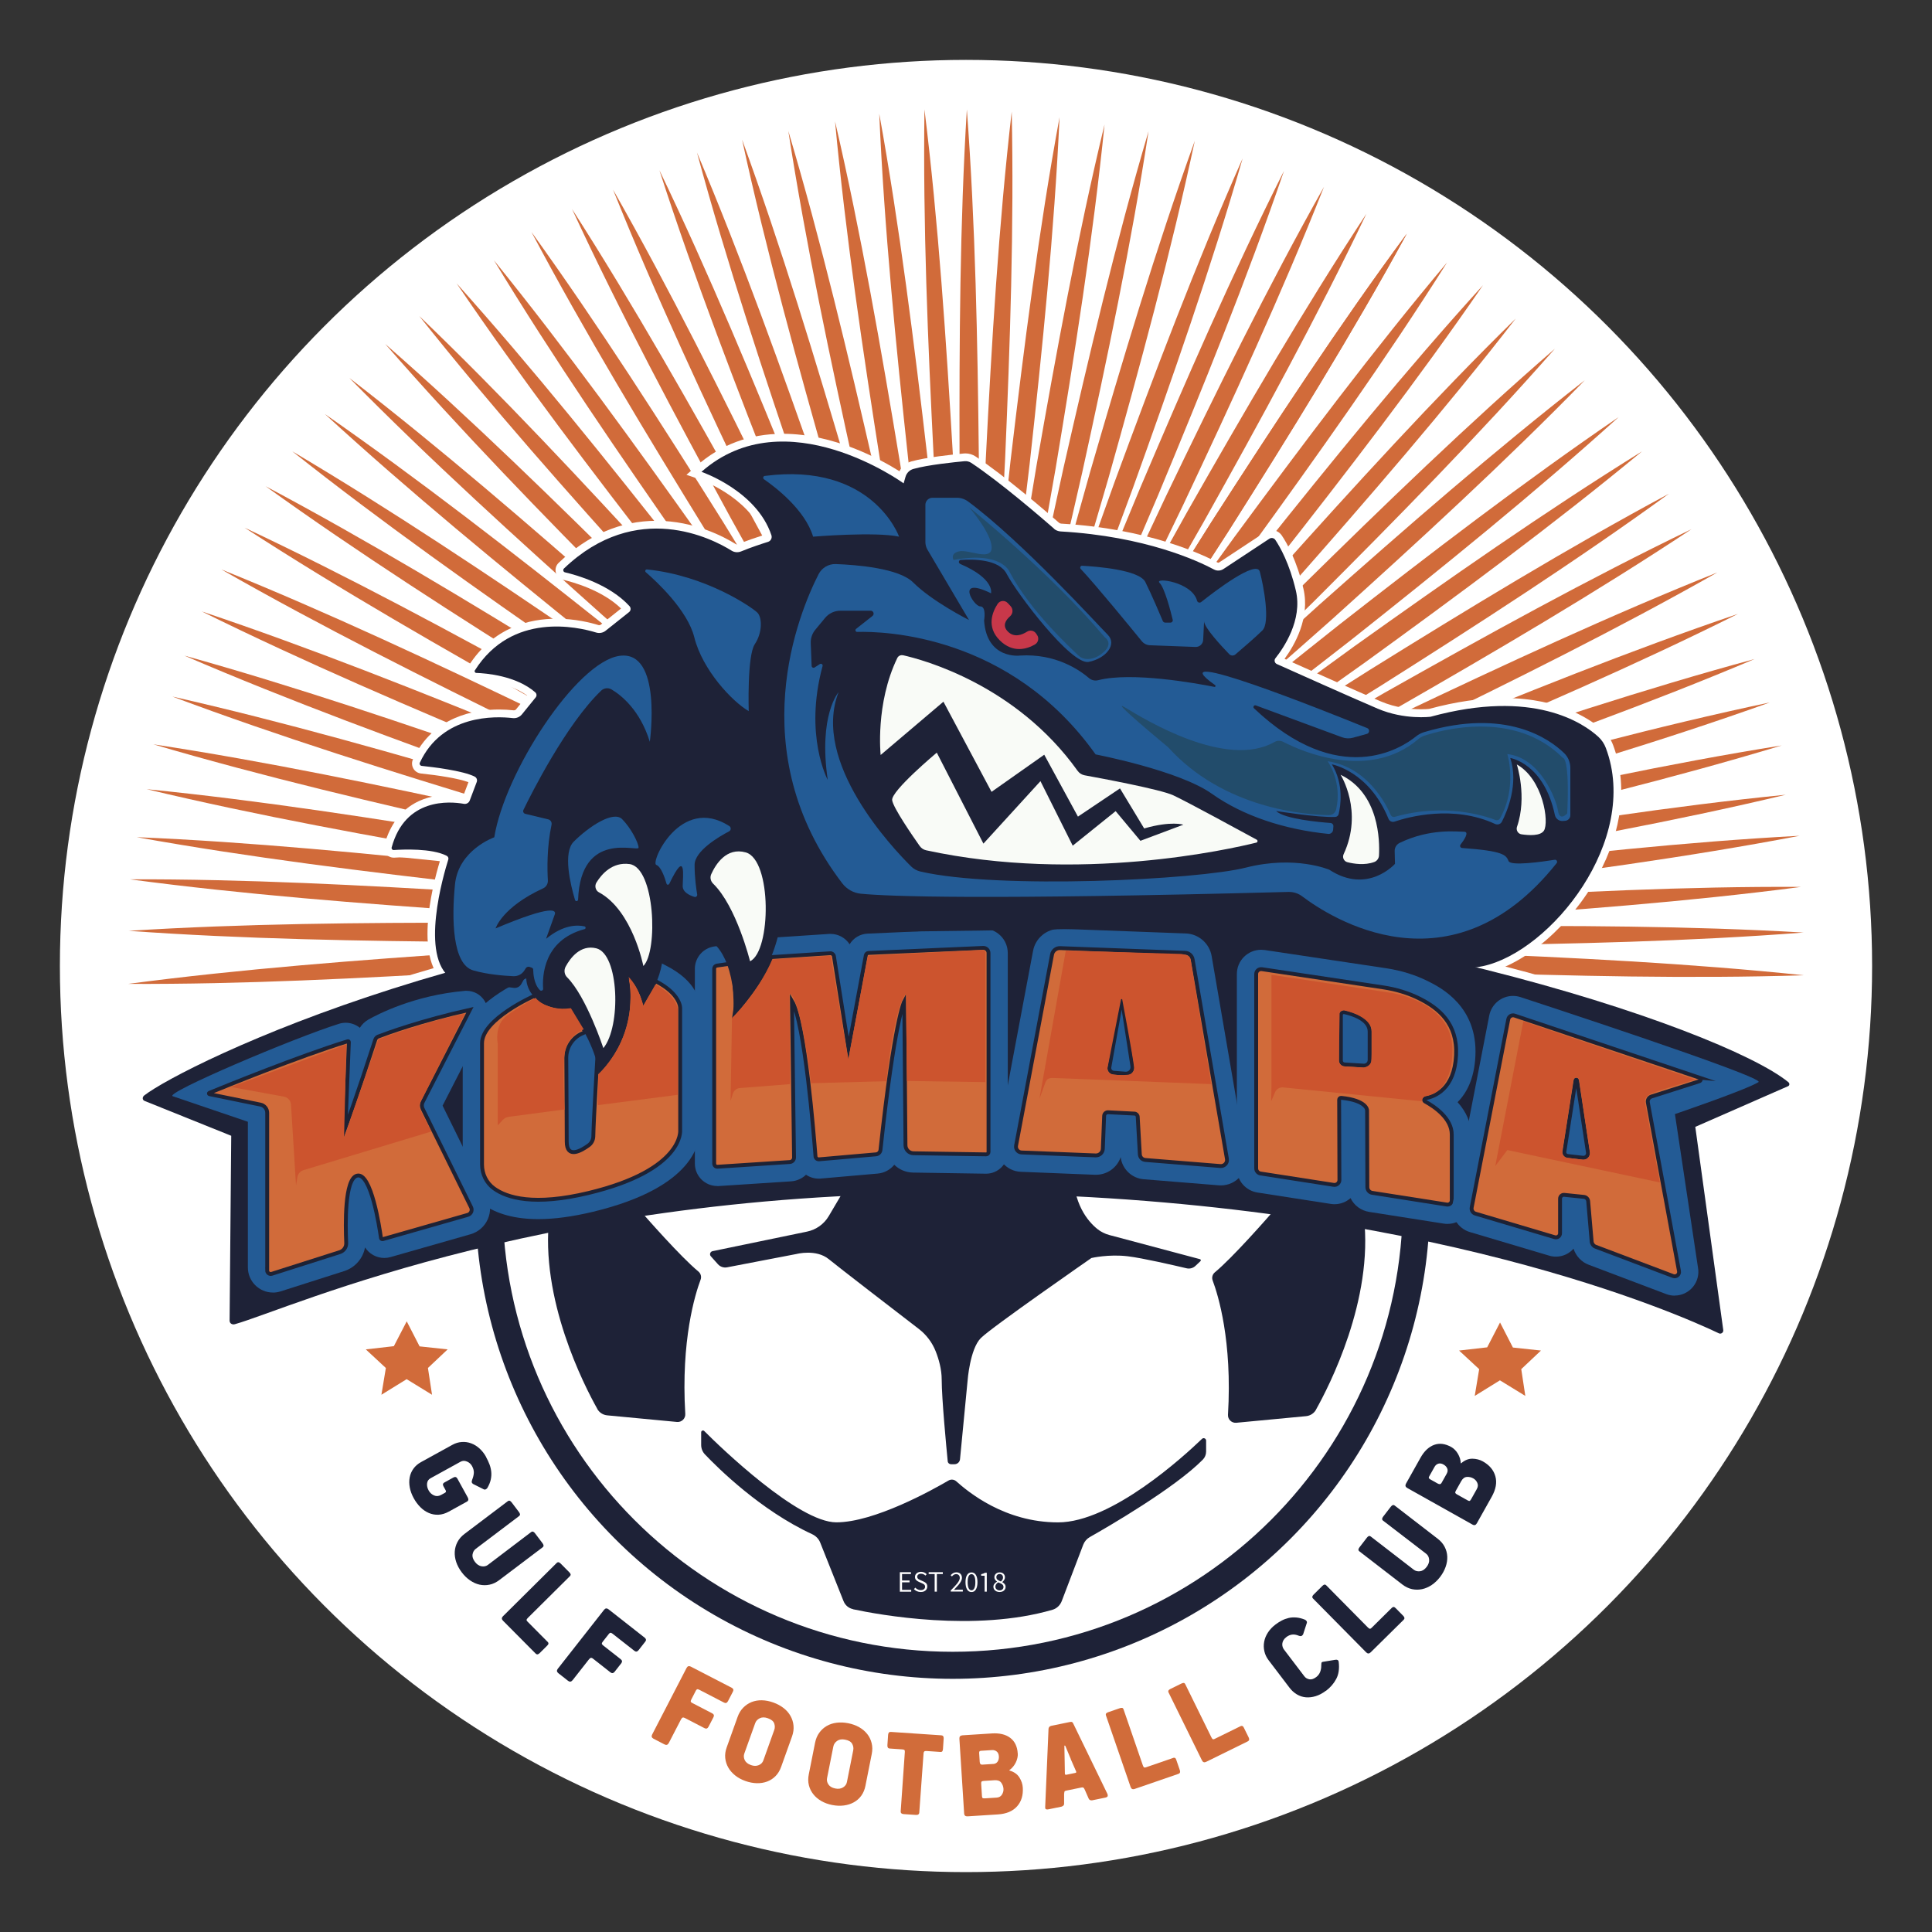 <svg viewBox="0 0 500 500" xmlns="http://www.w3.org/2000/svg">
  <rect x="0" y="0" width="500" height="500" fill="#333333" stroke="none"/>
  <defs>
    <style>
      .cls-1 {
        fill: #224c6b;
      }

      .cls-2 {
        fill: #c8384a;
      }

      .cls-3 {
        fill: #fff;
      }

      .cls-4 {
        fill: #f9fbf7;
      }

      .cls-5, .cls-6 {
        fill: #d16b3a;
      }

      .cls-7 {
        fill: #cc542e;
      }

      .cls-8 {
        fill: #d16c3a;
      }

      .cls-6 {
        stroke: #1d2235;
        stroke-miterlimit: 10;
      }

      .cls-9 {
        fill: #235b95;
      }

      .cls-10 {
        fill: #1e2237;
      }
    </style>
  </defs>
  <g id="BG">
    <circle r="234.5" cy="250" cx="250" class="cls-3"></circle>
    <g>
      <path d="M251.43,208.21c-2.2-29.49-2.78-60.3-3.1-89.93-.08-29.64.08-60.43,1.89-89.96,2.21,29.49,2.79,60.3,3.1,89.93.07,29.64-.09,60.43-1.89,89.96h0Z" class="cls-5"></path>
      <path d="M253.42,208.58c-.62-29.56.45-60.36,1.71-89.96,1.5-29.61,3.31-60.34,6.7-89.73.63,29.56-.44,60.36-1.71,89.96-1.51,29.61-3.32,60.34-6.7,89.73h0Z" class="cls-5"></path>
      <path d="M253.78,209.08c1.36-29.54,4.49-60.2,7.73-89.65,3.48-29.44,7.34-59.98,12.7-89.08-1.35,29.54-4.48,60.2-7.73,89.65-3.49,29.44-7.35,59.98-12.7,89.08h0Z" class="cls-5"></path>
      <path d="M255.58,209.56c2.99-29.42,7.81-59.86,12.67-89.08,5.1-29.2,10.65-59.48,17.6-88.24-2.98,29.42-7.8,59.86-12.67,89.08-5.11,29.2-10.66,59.48-17.6,88.24h0Z" class="cls-5"></path>
      <path d="M258.03,209.55c4.48-29.23,10.83-59.38,17.17-88.33,6.57-28.91,13.64-58.87,22.04-87.24-4.47,29.23-10.82,59.39-17.17,88.33-6.58,28.9-13.66,58.86-22.04,87.24h0Z" class="cls-5"></path>
      <path d="M259.78,209.42c6.18-28.91,14.29-58.65,22.31-87.17,8.26-28.47,17.07-57.96,27.12-85.8-6.17,28.92-14.28,58.65-22.31,87.17-8.27,28.47-17.08,57.96-27.12,85.8h0Z" class="cls-5"></path>
      <path d="M260.06,210.04c8.21-28.4,18.4-57.49,28.42-85.37,10.25-27.82,21.12-56.61,33.11-83.67-8.2,28.41-18.39,57.49-28.42,85.37-10.26,27.81-21.14,56.61-33.11,83.67h0Z" class="cls-5"></path>
      <path d="M262.56,210.06c9.59-27.97,21.19-56.52,32.56-83.88,11.6-27.28,23.87-55.51,37.17-81.94-9.58,27.97-21.18,56.53-32.56,83.88-11.61,27.28-23.88,55.51-37.17,81.94h0Z" class="cls-5"></path>
      <path d="M265.28,210.77c10.88-27.49,23.8-55.48,36.43-82.28,12.85-26.71,26.42-54.34,40.94-80.13-10.87,27.5-23.79,55.48-36.43,82.28-12.86,26.71-26.44,54.34-40.94,80.13h0Z" class="cls-5"></path>
      <path d="M265.25,212.02c12.75-26.68,27.56-53.7,42.01-79.57,14.66-25.76,30.1-52.39,46.36-77.12-12.74,26.68-27.55,53.71-42.01,79.57-14.67,25.76-30.12,52.39-46.36,77.12h0Z" class="cls-5"></path>
      <path d="M267.33,212.14c14.18-25.95,30.44-52.13,46.27-77.17,16.04-24.93,32.91-50.68,50.48-74.49-14.17,25.95-30.43,52.13-46.27,77.17-16.05,24.92-32.92,50.67-50.48,74.49h0Z" class="cls-5"></path>
      <path d="M267.33,212.14c14.18-25.95,30.44-52.13,46.27-77.17,16.04-24.93,32.91-50.68,50.48-74.49-14.17,25.95-30.43,52.13-46.27,77.17-16.05,24.92-32.92,50.67-50.48,74.49h0Z" class="cls-5"></path>
      <path d="M268.33,213.17c15.79-25,33.68-50.1,51.06-74.09,17.59-23.86,36.05-48.49,55.1-71.14-15.78,25-33.67,50.1-51.06,74.09-17.6,23.86-36.06,48.49-55.1,71.14h0Z" class="cls-5"></path>
      <path d="M272.12,214.83c16.75-24.37,35.59-48.76,53.88-72.06,18.49-23.17,37.89-47.07,57.8-68.96-16.74,24.38-35.58,48.77-53.88,72.06-18.5,23.16-37.9,47.06-57.8,68.96h0Z" class="cls-5"></path>
      <path d="M272.73,216.89c18.1-23.38,38.3-46.66,57.9-68.88,19.78-22.08,40.51-44.84,61.63-65.56-18.1,23.38-38.3,46.66-57.9,68.88-19.79,22.07-40.52,44.83-61.63,65.56h0Z" class="cls-5"></path>
      <path d="M274.7,216.95c19.53-22.2,41.15-44.17,62.09-65.12,21.13-20.8,43.24-42.21,65.61-61.58-19.52,22.21-41.14,44.18-62.09,65.12-21.13,20.79-43.24,42.21-65.61,61.58h0Z" class="cls-5"></path>
      <path d="M276.05,218.34c20.65-21.16,43.38-41.98,65.38-61.83,22.17-19.68,45.36-39.92,68.71-58.1-20.65,21.17-43.37,41.99-65.38,61.83-22.18,19.67-45.37,39.91-68.71,58.1h0Z" class="cls-5"></path>
      <path d="M277.55,219.18c21.94-19.82,45.93-39.17,69.14-57.59,23.37-18.24,47.78-36.99,72.23-53.66-21.94,19.83-45.92,39.18-69.14,57.59-23.37,18.23-47.79,36.98-72.23,53.66h0Z" class="cls-5"></path>
      <path d="M278.91,221.82c22.78-18.85,47.59-37.14,71.57-54.54,24.14-17.21,49.34-34.88,74.49-50.48-22.78,18.85-47.58,37.15-71.57,54.54-24.14,17.2-49.35,34.87-74.49,50.48h0Z" class="cls-5"></path>
      <path d="M279.5,223.33c23.93-17.36,49.84-34.05,74.88-49.89,25.18-15.65,51.45-31.69,77.53-45.66-23.92,17.37-49.84,34.06-74.88,49.89-25.18,15.64-51.46,31.67-77.53,45.66h0Z" class="cls-5"></path>
      <path d="M281.41,225.93c24.65-16.33,51.25-31.9,76.94-46.66,25.82-14.56,52.75-29.47,79.41-42.32-24.64,16.34-51.24,31.91-76.94,46.66-25.83,14.55-52.76,29.46-79.41,42.32h0Z" class="cls-5"></path>
      <path d="M282.31,226.06c25.72-14.58,53.34-28.26,79.99-41.21,26.77-12.73,54.67-25.73,82.15-36.7-25.72,14.59-53.33,28.27-79.99,41.21-26.77,12.73-54.68,25.72-82.15,36.7h0Z" class="cls-5"></path>
      <path d="M283.77,228.19c26.45-13.21,54.75-25.43,82.04-36.96,27.4-11.32,55.95-22.84,83.96-32.35-26.45,13.22-54.74,25.44-82.04,36.96-27.4,11.31-55.95,22.82-83.96,32.35h0Z" class="cls-5"></path>
      <path d="M284.03,229.26c27.23-11.52,56.24-21.93,84.21-31.71,28.06-9.56,57.28-19.26,85.84-26.99-27.23,11.53-56.24,21.93-84.21,31.71-28.06,9.55-57.28,19.25-85.84,26.99h0Z" class="cls-5"></path>
      <path d="M284.97,230.8c27.84-9.96,57.39-18.72,85.86-26.91,28.55-7.97,58.27-16,87.22-22.1-27.83,9.97-57.39,18.73-85.86,26.91-28.56,7.96-58.27,15.99-87.22,22.1h0Z" class="cls-5"></path>
      <path d="M285.79,233.19c28.3-8.55,58.26-15.81,87.1-22.57,28.92-6.52,59-13.05,88.22-17.7-28.3,8.56-58.25,15.82-87.1,22.57-28.92,6.51-59,13.04-88.22,17.7h0Z" class="cls-5"></path>
      <path d="M284.76,235.56c28.76-6.87,59.09-12.36,88.28-17.4,29.25-4.81,59.67-9.56,89.11-12.48-28.76,6.89-59.08,12.37-88.28,17.4-29.25,4.8-59.67,9.55-89.11,12.48h0Z" class="cls-5"></path>
      <path d="M287.16,238.02c29.04-5.55,59.59-9.64,88.99-13.34,29.44-3.46,60.04-6.82,89.59-8.38-29.04,5.56-59.59,9.65-88.99,13.34-29.44,3.46-60.04,6.8-89.59,8.38h0Z" class="cls-5"></path>
      <path d="M286.59,240.76c29.32-3.84,60.05-6.13,89.61-8.11,29.59-1.73,60.34-3.29,89.93-3.12-29.32,3.85-60.05,6.14-89.61,8.11-29.59,1.73-60.34,3.27-89.93,3.12h0Z" class="cls-5"></path>
      <path d="M286.85,243.06c29.48-2.28,60.29-2.95,89.92-3.36,29.64-.17,60.43-.09,89.97,1.64-29.48,2.29-60.29,2.96-89.92,3.36-29.64.16-60.43.08-89.97-1.64h0Z" class="cls-5"></path>
      <path d="M287.08,245.81c29.55-.92,60.36-.16,89.98.8,29.62,1.2,60.37,2.7,89.79,5.79-29.55.93-60.36.17-89.98-.8-29.62-1.21-60.37-2.71-89.79-5.79h0Z" class="cls-5"></path>
      <path d="M249,207.95c-3.6-29.35-5.64-60.1-7.37-89.68-1.49-29.61-2.79-60.36-2.38-89.95,3.61,29.35,5.65,60.1,7.37,89.68,1.48,29.61,2.78,60.36,2.38,89.95h0Z" class="cls-5"></path>
      <path d="M247.56,208.22c-5.27-29.09-9.07-59.68-12.49-89.11-3.18-29.47-6.24-60.1-7.52-89.67,5.28,29.09,9.08,59.68,12.49,89.11,3.17,29.47,6.23,60.1,7.52,89.67h0Z" class="cls-5"></path>
      <path d="M244.82,209c-6.68-28.8-11.97-59.17-16.82-88.39-4.62-29.28-9.17-59.73-11.89-89.19,6.7,28.8,11.98,59.16,16.82,88.39,4.61,29.28,9.15,59.73,11.89,89.19h0Z" class="cls-5"></path>
      <path d="M243.52,209.42c-8.43-28.34-15.56-58.32-22.19-87.2-6.4-28.95-12.79-59.06-17.31-88.3,8.44,28.34,15.57,58.32,22.19,87.2,6.39,28.95,12.78,59.06,17.31,88.3h0Z" class="cls-5"></path>
      <path d="M242.11,208.93c-10.13-27.78-19.07-57.27-27.43-85.7-8.14-28.51-16.35-58.17-22.63-87.09,10.14,27.77,19.08,57.27,27.43,85.7,8.13,28.51,16.34,58.18,22.63,87.09h0Z" class="cls-5"></path>
      <path d="M239.08,209.54c-11.52-27.23-21.93-56.24-31.71-84.21-9.56-28.06-19.26-57.28-26.99-85.84,11.53,27.23,21.93,56.24,31.71,84.21,9.55,28.06,19.25,57.28,26.99,85.84h0Z" class="cls-5"></path>
      <path d="M237.44,211.1c-12.81-26.65-24.6-55.13-35.71-82.59-10.9-27.57-21.98-56.29-31.07-84.44,12.82,26.64,24.61,55.12,35.71,82.59,10.89,27.57,21.97,56.29,31.07,84.44h0Z" class="cls-5"></path>
      <path d="M236.84,211.1c-14.62-25.7-28.35-53.29-41.34-79.92-12.78-26.75-25.83-54.63-36.84-82.09,14.63,25.69,28.36,53.29,41.34,79.92,12.77,26.75,25.82,54.63,36.84,82.09h0Z" class="cls-5"></path>
      <path d="M234.65,211.78c-15.96-24.89-31.12-51.72-45.49-77.63-14.17-26.04-28.67-53.19-41.11-80.04,15.97,24.89,31.13,51.72,45.49,77.63,14.16,26.04,28.66,53.2,41.11,80.04h0Z" class="cls-5"></path>
      <path d="M232.51,212.82c-17.27-24-33.86-49.97-49.61-75.07-15.55-25.24-31.49-51.57-45.36-77.71,17.28,23.99,33.87,49.97,49.61,75.07,15.54,25.24,31.48,51.58,45.36,77.71h0Z" class="cls-5"></path>
      <path d="M231.37,214.5c-18.61-22.97-36.65-47.96-53.81-72.12-16.96-24.31-34.38-49.7-49.72-75,18.62,22.97,36.66,47.96,53.81,72.12,16.96,24.32,34.37,49.7,49.72,75h0Z" class="cls-5"></path>
      <path d="M228.96,215.1c-19.74-22.01-39.01-46.06-57.35-69.33-18.16-23.43-36.83-47.91-53.42-72.41,19.75,22,39.02,46.06,57.35,69.33,18.16,23.43,36.82,47.92,53.42,72.41h0Z" class="cls-5"></path>
      <path d="M229.63,214.82c-21.34-20.47-42.36-43-62.4-64.83-19.87-22-40.32-45.01-58.71-68.19,21.35,20.46,42.37,43,62.4,64.83,19.86,22,40.31,45.01,58.71,68.19h0Z" class="cls-5"></path>
      <path d="M226.78,216.35c-22.26-19.47-44.29-41.01-65.31-61.9-20.86-21.06-42.34-43.11-61.77-65.43,22.26,19.46,44.3,41.01,65.31,61.9,20.85,21.07,42.33,43.12,61.77,65.43h0Z" class="cls-5"></path>
      <path d="M225.07,217.12c-23.41-18.06-46.72-38.22-68.98-57.78-22.11-19.74-44.91-40.43-65.67-61.52,23.42,18.06,46.73,38.21,68.98,57.78,22.11,19.75,44.9,40.44,65.67,61.52h0Z" class="cls-5"></path>
      <path d="M224.56,219.52c-24.29-16.86-48.58-35.82-71.8-54.23-23.08-18.61-46.88-38.12-68.68-58.14,24.29,16.86,48.59,35.82,71.8,54.23,23.07,18.62,46.87,38.13,68.68,58.14h0Z" class="cls-5"></path>
      <path d="M223.87,218.72c-25.44-15.06-51.05-32.22-75.53-48.9-24.36-16.89-49.52-34.63-72.7-53.02,25.45,15.05,51.05,32.21,75.53,48.9,24.36,16.9,49.51,34.64,72.7,53.02h0Z" class="cls-5"></path>
      <path d="M221.53,220.77c-26.11-13.87-52.49-29.82-77.72-45.35-25.12-15.74-51.07-32.3-75.08-49.59,26.12,13.86,52.49,29.81,77.72,45.35,25.11,15.75,51.06,32.31,75.08,49.59h0Z" class="cls-5"></path>
      <path d="M220.53,224c-26.75-12.59-53.87-27.24-79.82-41.53-25.85-14.51-52.57-29.79-77.4-45.9,26.76,12.58,53.87,27.23,79.82,41.53,25.85,14.52,52.57,29.8,77.4,45.9h0Z" class="cls-5"></path>
      <path d="M219.14,225.88c-27.42-11.07-55.31-24.19-82.02-37.01-26.62-13.04-54.16-26.81-79.84-41.5,27.42,11.06,55.31,24.18,82.02,37.01,26.62,13.05,54.15,26.82,79.84,41.5h0Z" class="cls-5"></path>
      <path d="M218.51,226.86c-28.03-9.4-56.66-20.81-84.1-32-27.36-11.41-55.67-23.5-82.19-36.62,28.04,9.39,56.67,20.8,84.1,32,27.35,11.42,55.67,23.51,82.19,36.62h0Z" class="cls-5"></path>
      <path d="M217.35,229.54c-28.48-7.93-57.67-17.84-85.65-27.58-27.92-9.98-56.82-20.57-83.99-32.29,28.49,7.92,57.67,17.83,85.65,27.58,27.91,9.98,56.81,20.58,83.99,32.29h0Z" class="cls-5"></path>
      <path d="M216.96,231.8c-28.84-6.53-58.47-15-86.89-23.37-28.37-8.6-57.75-17.77-85.46-28.16,28.84,6.52,58.47,14.99,86.89,23.37,28.37,8.61,57.75,17.78,85.46,28.16h0Z" class="cls-5"></path>
      <path d="M215.31,231.61c-29.23-4.44-59.4-10.75-88.35-17.05-28.91-6.54-58.88-13.56-87.27-21.93,29.23,4.43,59.4,10.74,88.35,17.05,28.91,6.54,58.88,13.58,87.27,21.93h0Z" class="cls-5"></path>
      <path d="M215.35,234.13c-29.42-2.93-59.87-7.68-89.11-12.48-29.21-5.04-59.5-10.52-88.28-17.41,29.42,2.92,59.88,7.67,89.11,12.48,29.21,5.05,59.5,10.53,88.28,17.41h0Z" class="cls-5"></path>
      <path d="M214.19,236.41c-29.54-1.25-60.21-4.26-89.68-7.39-29.45-3.37-60.01-7.11-89.13-12.36,29.54,1.24,60.21,4.25,89.68,7.39,29.45,3.38,60,7.13,89.13,12.36h0Z" class="cls-5"></path>
      <path d="M213.13,239.21c-29.57.09-60.34-1.53-89.92-3.33-29.57-2.03-60.27-4.39-89.6-8.31,29.57-.1,60.35,1.52,89.92,3.33,29.57,2.04,60.27,4.41,89.6,8.31h0Z" class="cls-5"></path>
      <path d="M213.22,241.68c-29.51,1.87-60.33,2.11-89.96,2.11-29.64-.25-60.42-.75-89.93-2.89,29.51-1.88,60.33-2.12,89.96-2.11,29.64.25,60.42.76,89.93,2.89h0Z" class="cls-5"></path>
      <path d="M212.68,243.24c-29.31,3.86-60.05,6.19-89.61,8.19-29.59,1.76-60.33,3.34-89.92,3.2,29.31-3.88,60.05-6.2,89.61-8.19,29.59-1.75,60.33-3.33,89.92-3.2h0Z" class="cls-5"></path>
    </g>
  </g>
  <g id="TIPO">
    <g>
      <path d="M125.82,377.13c.33.6.61,1.2.85,1.82.24.62.39,1.26.46,1.92s.03,1.34-.12,2.04-.45,1.44-.9,2.2c-.09.12-.22.24-.4.33-.18.1-.38.08-.61-.05l-2.69-1.35c-.24-.2-.35-.39-.33-.57.02-.18.07-.38.15-.61.23-.57.36-1.13.4-1.67.03-.55-.12-1.14-.47-1.78-.3-.54-.74-.93-1.32-1.17-.59-.25-1.14-.23-1.66.06l-7.77,4.28c-.52.29-.81.72-.88,1.32-.07.6.06,1.2.4,1.82.33.6.79,1.03,1.39,1.29.6.27,1.22.22,1.85-.13l.98-.54c.28-.15.34-.37.19-.65l-.57-1.04c-.24-.44-.16-.76.23-.98l2.35-1.3c.44-.24.78-.14,1.02.29l2.67,4.85c.28.52.21.89-.23,1.13l-4.65,2.56c-.91.5-1.81.77-2.68.81-.87.04-1.7-.11-2.5-.45-.79-.34-1.52-.84-2.18-1.5-.66-.66-1.24-1.43-1.73-2.33-.51-.93-.85-1.86-1.02-2.77-.17-.92-.18-1.79-.02-2.61.15-.82.48-1.58.97-2.26.49-.68,1.14-1.25,1.96-1.7l8.1-4.46c.79-.44,1.61-.69,2.44-.74.83-.06,1.64.05,2.42.34.78.28,1.5.73,2.18,1.34.67.61,1.25,1.35,1.73,2.23Z" class="cls-10"></path>
      <path d="M122.29,402.26c-.1.63.12,1.28.64,1.97.48.63,1.04,1.01,1.68,1.12s1.19,0,1.66-.36l11.16-8.47c.2-.15.38-.19.55-.12.17.07.33.21.48.41l1.93,2.55c.16.22.26.42.28.6.02.18-.06.35-.26.5l-11.18,8.45c-.81.62-1.65,1.02-2.52,1.2-.87.19-1.73.18-2.58,0-.86-.19-1.68-.56-2.48-1.11-.8-.55-1.52-1.25-2.16-2.1s-1.11-1.73-1.42-2.64c-.3-.91-.43-1.8-.38-2.67s.28-1.71.69-2.5c.41-.79,1.02-1.5,1.83-2.11l11.18-8.45c.2-.15.38-.19.54-.13.16.06.32.2.49.42l1.89,2.5c.15.2.24.39.27.56.03.17-.06.34-.28.51l-11.18,8.45c-.45.34-.73.83-.82,1.45Z" class="cls-10"></path>
      <path d="M141.71,424.87c.14.14.22.29.23.45,0,.15-.09.33-.28.52l-2,1.99c-.39.38-.73.42-1.03.12l-8.46-8.52c-.38-.39-.38-.77,0-1.15l13.88-13.77c.18-.17.35-.24.52-.2.17.04.34.15.52.33l2.25,2.27c.18.18.29.35.33.51.05.16-.03.34-.22.53l-10.81,10.73c-.18.18-.29.33-.35.47-.06.14.03.32.25.54l5.17,5.21Z" class="cls-10"></path>
      <path d="M148.16,434.85c-.34.43-.72.47-1.15.14l-2.51-1.97c-.43-.34-.47-.72-.14-1.15l11.97-15.25c.34-.43.72-.47,1.15-.14l9.39,7.37c.16.13.26.28.3.45.04.17-.03.37-.2.58l-1.7,2.17c-.34.43-.69.49-1.07.2l-5.7-4.47c-.23-.18-.41-.25-.55-.21-.13.04-.25.12-.35.25l-1.62,2.06c-.15.2-.23.36-.23.49,0,.13.11.28.35.47l4.55,3.57c.39.31.43.66.13,1.05l-1.7,2.17c-.34.43-.7.49-1.09.18l-4.52-3.55c-.21-.17-.4-.23-.56-.2s-.33.18-.53.43l-4.22,5.38Z" class="cls-10"></path>
      <path d="M173.07,451.1c-.25.48-.62.6-1.1.35l-2.84-1.47c-.48-.25-.6-.62-.35-1.1l8.9-17.21c.25-.48.62-.6,1.1-.35l10.6,5.48c.18.09.31.22.38.38.07.16.04.37-.08.61l-1.27,2.45c-.25.48-.59.62-1.01.4l-6.43-3.33c-.26-.14-.45-.17-.58-.11s-.22.17-.29.31l-1.2,2.33c-.11.22-.16.4-.14.52.02.13.17.26.43.39l5.13,2.66c.44.23.55.57.32,1.01l-1.27,2.45c-.25.48-.6.61-1.04.38l-5.1-2.64c-.24-.12-.44-.16-.58-.09-.15.06-.29.24-.44.52l-3.14,6.07Z" class="cls-8"></path>
      <path d="M202.16,457.26c-.34.96-.83,1.76-1.45,2.39s-1.35,1.1-2.17,1.41c-.82.31-1.71.45-2.68.43-.97-.02-1.95-.21-2.96-.57-1-.36-1.88-.83-2.63-1.43s-1.35-1.27-1.78-2.03c-.44-.76-.7-1.58-.8-2.47-.09-.89.03-1.81.38-2.77l2.82-7.88c.34-.96.83-1.76,1.46-2.4.63-.64,1.35-1.12,2.16-1.45.81-.32,1.7-.48,2.66-.46s1.95.21,2.97.58c1,.36,1.89.84,2.65,1.43s1.36,1.28,1.79,2.05c.43.77.7,1.6.78,2.5.09.9-.04,1.83-.38,2.79l-2.82,7.88ZM200.37,447.73c.2-.55.2-1.12,0-1.7-.2-.58-.75-1.03-1.65-1.35-.81-.29-1.51-.29-2.1,0-.59.29-.98.72-1.18,1.28l-2.82,7.88c-.19.53-.15,1.09.11,1.66s.8,1.01,1.61,1.3c.75.27,1.42.27,2.02.02.6-.25.99-.66,1.19-1.22l2.82-7.88Z" class="cls-8"></path>
      <path d="M223.98,462.15c-.2,1-.56,1.86-1.08,2.58-.52.72-1.17,1.29-1.94,1.71-.77.43-1.63.7-2.59.82s-1.96.08-3.01-.13c-1.05-.21-1.98-.55-2.81-1.03-.83-.48-1.52-1.06-2.06-1.75-.55-.69-.93-1.46-1.15-2.33s-.23-1.8-.03-2.8l1.63-8.2c.2-1,.56-1.86,1.09-2.59s1.17-1.31,1.92-1.75c.76-.44,1.61-.72,2.56-.84.95-.12,1.96-.08,3.02.13,1.04.21,1.99.55,2.83,1.03s1.53,1.07,2.08,1.76.92,1.48,1.14,2.36c.22.88.23,1.81.03,2.81l-1.63,8.2ZM220.81,452.99c.12-.58.03-1.14-.26-1.68s-.89-.91-1.83-1.09c-.85-.17-1.54-.06-2.07.32-.54.38-.86.86-.98,1.44l-1.63,8.2c-.11.56,0,1.1.35,1.63.35.53.94.88,1.79,1.05.78.16,1.44.06,2-.28.55-.34.89-.8,1-1.38l1.63-8.2Z" class="cls-8"></path>
      <path d="M243.88,453.22c-.09.14-.27.2-.54.18l-3.53-.24c-.32-.02-.52.02-.62.13-.1.11-.15.25-.17.43l-1.11,15.36c-.03.45-.33.66-.89.62l-3.15-.21c-.25-.02-.44-.08-.58-.19-.14-.11-.2-.29-.19-.54l1.07-15.33c.01-.2,0-.36-.07-.48-.06-.12-.26-.19-.6-.21l-3.19-.22c-.27-.02-.45-.1-.54-.26-.09-.15-.13-.35-.11-.6l.18-2.68c.02-.25.08-.44.19-.58.11-.14.3-.2.57-.18l13.03.88c.43.03.63.32.59.86l-.18,2.68c-.02.25-.07.44-.16.58Z" class="cls-8"></path>
      <path d="M263.4,453.8c.02.36,0,.75-.1,1.15-.09.4-.23.8-.42,1.19-.19.39-.42.75-.7,1.08-.27.34-.57.62-.9.84-.11.08-.09.13.04.17,1.13.34,1.97.93,2.5,1.78.53.85.83,1.73.88,2.64.12,1.97-.37,3.58-1.48,4.83-1.11,1.25-2.77,1.95-4.96,2.09l-7.84.5c-.57.04-.87-.22-.9-.76l-1.23-19.34c-.03-.54.23-.83.8-.87l7.64-.49c1.97-.12,3.54.26,4.72,1.15,1.18.89,1.83,2.24,1.94,4.05ZM257.03,456.52c.5-.03.88-.23,1.14-.6.26-.37.37-.82.34-1.37-.04-.57-.22-.99-.56-1.26-.34-.27-.74-.4-1.22-.37l-2.82.18c-.23.01-.37.07-.43.18-.06.11-.09.25-.07.43l.14,2.24c.03.52.25.77.66.74l2.82-.18ZM257.93,465.22c.61-.04,1.07-.29,1.37-.77.3-.47.43-.97.4-1.49-.04-.59-.23-1.12-.58-1.6s-.92-.69-1.71-.64l-2.82.18c-.32.02-.51.09-.58.21s-.1.3-.08.55l.2,3.19c.02.25.07.41.17.48.1.07.3.1.62.08l3.02-.19Z" class="cls-8"></path>
      <path d="M286.59,464.24c.07.12.1.3.09.52-.01.22-.22.37-.62.46l-3.36.69c-.2.04-.39.03-.56-.04-.18-.07-.31-.2-.39-.39l-.99-2.26c-.13-.3-.25-.49-.36-.57-.11-.08-.28-.1-.5-.05l-3.96.81c-.29.06-.45.16-.47.31-.03.15-.06.32-.08.54v2.53c0,.23-.08.41-.24.54-.16.12-.32.2-.47.24l-3.33.68c-.22.05-.39.05-.52.02-.12-.03-.21-.08-.26-.16-.05-.07-.07-.16-.07-.26,0-.1,0-.2,0-.3l.86-20.17c.06-.4.29-.65.72-.74l4.73-.97c.18-.04.35-.05.51-.04.16.01.31.16.44.43l8.83,18.18ZM277.1,455.19l-1.37-3.29c-.04-.11-.1-.16-.17-.16-.07,0-.1.07-.1.21l.07,3.56.06,3.53c.02.23.16.31.4.26l2.3-.47c.11-.02.19-.07.23-.13.04-.07.03-.18-.06-.35l-1.38-3.15Z" class="cls-8"></path>
      <path d="M303.57,454.95c.19-.07.36-.07.5-.01.14.06.25.22.34.48l.92,2.67c.18.51.06.84-.34.98l-11.35,3.91c-.51.18-.86,0-1.04-.51l-6.37-18.48c-.08-.24-.07-.42.04-.55.11-.13.28-.24.52-.32l3.02-1.04c.24-.08.44-.11.6-.08.17.03.29.17.38.43l4.96,14.4c.08.24.17.41.27.52.1.11.3.11.6.01l6.94-2.39Z" class="cls-8"></path>
      <path d="M321,446.75c.18-.09.35-.11.5-.07.15.04.28.18.4.43l1.25,2.53c.24.49.17.83-.22,1.02l-10.77,5.3c-.49.24-.85.12-1.09-.37l-8.63-17.54c-.11-.22-.12-.41-.03-.56.09-.15.25-.27.47-.38l2.87-1.41c.22-.11.42-.16.59-.16.17,0,.31.13.43.38l6.72,13.67c.11.22.22.38.33.48.11.1.31.08.59-.07l6.59-3.24Z" class="cls-8"></path>
      <path d="M343.13,437.57c-.87.66-1.74,1.12-2.62,1.39s-1.73.37-2.55.3-1.6-.32-2.32-.75c-.73-.43-1.37-1.01-1.93-1.75l-5.39-7.09c-.55-.72-.92-1.5-1.1-2.32-.19-.83-.21-1.65-.05-2.48.15-.83.48-1.62.98-2.39.5-.77,1.15-1.45,1.94-2.05.5-.38,1.04-.73,1.61-1.03.57-.3,1.17-.52,1.8-.67s1.3-.18,2.01-.12c.7.06,1.45.25,2.23.57.14.07.27.18.39.34.12.16.14.37.04.61l-.92,2.83c-.17.27-.34.42-.53.45-.19.03-.39,0-.61-.09-.63-.26-1.2-.36-1.72-.29-.52.07-1.01.28-1.48.64-.34.26-.59.54-.76.83-.16.29-.26.59-.29.88s0,.58.09.85.21.51.37.7l5.25,6.9c.3.4.72.65,1.27.77.54.11,1.15-.08,1.82-.59.45-.34.78-.78.99-1.31.21-.53.3-1.09.29-1.67.02-.16.04-.35.04-.57,0-.22.15-.35.43-.39l3.08-.5c.27-.06.49-.05.66.03.17.08.28.25.31.51.2,1.73,0,3.18-.63,4.37-.62,1.19-1.51,2.22-2.66,3.1Z" class="cls-10"></path>
      <path d="M360.2,416.11c.15-.14.29-.22.45-.23s.32.09.52.28l1.98,2.01c.38.39.42.73.11,1.03l-8.54,8.43c-.39.38-.77.38-1.15,0l-13.74-13.91c-.17-.18-.24-.35-.2-.52s.15-.34.33-.52l2.27-2.25c.18-.18.35-.29.51-.33.16-.05.34.03.53.22l10.71,10.84c.17.18.33.29.47.35.14.06.32-.03.54-.25l5.22-5.16Z" class="cls-10"></path>
      <path d="M367.49,406.64c.63-.07,1.21-.45,1.73-1.13.48-.63.7-1.27.64-1.91-.06-.65-.32-1.15-.79-1.51l-11.11-8.53c-.2-.15-.28-.32-.26-.5.03-.18.11-.37.27-.57l1.95-2.53c.17-.21.33-.36.5-.43.17-.07.35-.03.55.12l11.09,8.56c.81.62,1.42,1.33,1.82,2.12.41.79.63,1.62.67,2.49.04.88-.1,1.77-.42,2.68-.32.91-.8,1.79-1.45,2.64-.65.84-1.37,1.53-2.17,2.06-.8.53-1.62.89-2.48,1.07-.86.18-1.72.18-2.59,0-.87-.19-1.71-.59-2.52-1.21l-11.09-8.56c-.2-.15-.29-.31-.27-.49.02-.17.11-.37.28-.58l1.91-2.48c.15-.2.31-.33.47-.41.16-.08.35-.03.56.13l11.09,8.56c.45.35.99.48,1.62.41Z" class="cls-10"></path>
      <path d="M375.61,374.5c.32.18.62.41.91.71.29.29.55.62.77,1s.4.76.53,1.17c.13.41.2.82.22,1.21,0,.13.06.15.17.05.9-.77,1.85-1.14,2.85-1.13,1,.02,1.9.25,2.69.69,1.72.96,2.8,2.25,3.25,3.87.45,1.61.13,3.38-.95,5.3l-3.84,6.85c-.28.49-.65.61-1.13.34l-16.9-9.48c-.47-.27-.57-.65-.3-1.14l3.74-6.67c.96-1.72,2.14-2.83,3.53-3.34,1.39-.51,2.87-.32,4.46.57ZM374.43,381.33c.24-.43.28-.86.12-1.28-.17-.42-.49-.76-.96-1.03-.49-.28-.95-.35-1.36-.22-.41.13-.74.41-.97.82l-1.38,2.46c-.11.2-.14.35-.08.46.06.11.16.21.32.3l1.96,1.1c.46.25.78.2.98-.15l1.38-2.46ZM382.22,385.31c.3-.53.33-1.05.1-1.56-.23-.51-.58-.89-1.03-1.14-.51-.29-1.07-.42-1.66-.38-.59.03-1.08.4-1.47,1.09l-1.38,2.46c-.16.28-.2.48-.14.6.06.12.2.25.42.37l2.79,1.56c.22.12.38.16.5.12.11-.04.25-.2.4-.48l1.48-2.64Z" class="cls-10"></path>
    </g>
  </g>
  <g id="ICON">
    <g>
      <path d="M246.56,436.48c-69.2,0-125.5-56.3-125.5-125.5s56.3-125.5,125.5-125.5,125.5,56.3,125.5,125.5-56.3,125.5-125.5,125.5Z" class="cls-3"></path>
      <path d="M445.17,347.14c-.42,0-.83-.09-1.21-.28-11.85-5.68-76.59-34.08-187.37-35.98-3.26-.06-6.56-.08-9.8-.08-91.05,0-150.63,21.45-176.08,30.61-4.24,1.53-7.31,2.63-9.4,3.22-.29.08-.59.12-.89.12-1.66,0-2.98-1.27-3-2.89l.41-46.57-21.18-8.52c-.95-.4-1.56-1.21-1.69-2.17-.13-1.01.3-2.03,1.14-2.68,4.97-3.86,28.22-16.27,64.94-27.97,31.43-10.01,81.25-22.08,140.13-22.75,1.76-.02,3.52-.03,5.27-.03,103.76,0,200.84,33.6,217.64,47.34.73.6,1.1,1.53.98,2.44-.12.88-.69,1.63-1.51,1.99l-22.62,9.91,7.03,51.1c.1.83-.15,1.63-.68,2.23-.53.6-1.3.95-2.09.95Z" class="cls-3"></path>
      <path d="M152.87,277.98c.09-3.79-3.24-10.29-6.39-15.12-6.2-.24-9.67-2.72-11.24-5.73-.59.35-1.28.54-1.99.54-.16,0-.33-.01-.49-.03l-14.48-1.83c-.94-.12-1.84-.46-2.6-.98-8.67-5.92-4-24.81-1.84-31.97-1.85-.66-4.69-1.02-8.15-1.02-1.52,0-2.81.07-3.62.12h-.18c-.78,0-1.53-.37-2.01-.99-.48-.63-.64-1.43-.43-2.19,3.09-11.4,11.92-13.1,16.9-13.1,1.41,0,2.65.13,3.55.27l1.33-3.52c-2.58-.98-7.88-1.79-12.28-2.25-.83-.09-1.57-.57-1.98-1.3-.41-.73-.45-1.61-.1-2.36,5.2-11.22,16.17-12.9,22.25-12.9,1.3,0,2.58.07,3.81.21,0,0,.01,0,.02,0,.28,0,.47-.09.6-.25l2.88-3.56c-4.52-3.34-11.22-3.83-13.25-3.9-.87-.03-1.65-.53-2.06-1.29-.41-.77-.37-1.7.1-2.43,6.44-10.15,15.95-12.28,22.79-12.28,4.81,0,8.87,1.03,10.87,1.65.07.02.13.03.2.03.1,0,.26-.02.4-.14l5.25-4.18c-4.91-4.78-12.63-6.88-14.97-7.43-.92-.22-1.65-.92-1.9-1.83-.25-.92.02-1.9.71-2.55,7.55-7.22,16.07-10.89,25.32-10.89,9.79,0,17.59,4.2,20.49,6.01.11.07.24.11.37.11.1,0,.2-.02.29-.06,2.28-.95,4.84-1.81,6.48-2.33-3.77-10.02-16.49-14.48-16.62-14.52l-3.25-1.11,2.57-2.28c6.26-5.53,13.79-8.34,22.37-8.34,13.23,0,25.3,6.62,30.18,9.69.62-1.23,1.72-2.15,3.07-2.53,3.8-1.08,10.76-1.8,13.58-2.06.15-.01.3-.02.44-.02.93,0,1.82.27,2.59.77,7.54,4.98,18.46,14.41,21.63,17.18.15.13.34.2.55.22,22.55,1.29,36.69,8.03,40.49,10.07.06.03.12.05.18.05.05,0,.13-.01.21-.07l11.9-7.85c.51-.34,1.1-.52,1.72-.52,1.04,0,2.01.52,2.59,1.38,1.36,2.02,3.89,6.5,5.6,13.77,1.78,7.6-2.32,14.68-4.88,18.17,5.63,2.52,19.37,8.65,24.88,11,3.99,1.7,7.88,2.05,10.44,2.05,1.08,0,1.83-.07,2.11-.1,6.85-1.86,13.34-2.81,19.31-2.81,14.95,0,23.06,5.96,25.85,8.53,1.08,1,1.9,2.22,2.44,3.65,3.81,10.16,2.41,22.16-3.94,33.8-7.02,12.86-18.79,23.02-29.29,25.3-2.14.46-4.57.7-7.22.7-16.04,0-36.98-8.43-43.02-11.01-.52-.22-1.07-.34-1.64-.34-13.56.29-81.81,1.76-103.27,1.76-8.85,0-15.95-1.17-21.13-3.48-.42-.19-.87-.29-1.32-.29-1.51,0-2.79,1.03-3.12,2.5-2.88,12.86-11.58,21.37-11.95,21.73l-3.28,3.17-.11-4.56c-.19-8.35-2.01-18.3-9.56-18.3-1.94,0-3.74.63-4.8,1.09-.38,11.08-5.71,15.48-5.95,15.66l-2.12,1.7-.65-1.65c-.9,11.85-8.56,18.58-8.95,18.92l-3.41,2.92.1-4.49Z" class="cls-3"></path>
      <circle r="123.5" cy="310.98" cx="246.56" class="cls-10"></circle>
      <path d="M363.06,310.98c0,64.34-52.16,116.5-116.5,116.5s-116.5-52.16-116.5-116.5,56.61-10.33,120.95-10.33,112.05-54.01,112.05,10.33Z" class="cls-3"></path>
      <path d="M221.56,302.72l-7.07,11.99c-1.22,2.08-3.27,3.54-5.63,4.03l-24.46,5.06c-.6.13-.85.86-.44,1.32l1.84,2.06c.6.67,1.5.97,2.38.8l17.96-3.45s5.07-1.34,8.35,1.34c2.6,2.13,17.33,13.47,23.29,18.05,1.96,1.51,3.48,3.51,4.38,5.81.8,2.03,1.55,4.65,1.55,7.3,0,4.93,1.24,17.87,1.56,21.15.04.44.41.76.85.76h.91c.73,0,1.35-.56,1.42-1.29l1.96-20.33s.6-8.2,3.43-11.03,28.62-20.72,28.62-20.72c0,0,4.47-1.04,9.39-.45,3.91.47,12.05,2.36,15.23,3.11.82.2,1.69-.04,2.3-.62l1.3-1.23c.17-.16.1-.45-.13-.51l-23.43-6.24c-1.16-.31-2.25-.85-3.18-1.61-2.42-1.97-6.26-6.49-6.26-15.32,0,0-33.26-4.67-56.13,0Z" class="cls-10"></path>
      <path d="M154.58,364.61c-3.34-5.95-14.94-28.42-12.39-49.91l20.07-3.48c.86-.15,1.74.16,2.31.82,2.84,3.28,11.59,13.23,16.18,17.03.62.52.85,1.36.56,2.12-1.41,3.75-5.1,15.65-3.96,34.74.07,1.2-.95,2.18-2.15,2.07l-18.05-1.71c-1.09-.1-2.06-.73-2.59-1.68Z" class="cls-10"></path>
      <path d="M340.57,364.82c3.34-5.95,14.94-28.42,12.39-49.91l-20.07-3.48c-.86-.15-1.74.16-2.31.82-2.84,3.28-11.59,13.23-16.18,17.03-.62.52-.85,1.36-.56,2.12,1.41,3.75,5.1,15.65,3.96,34.74-.07,1.2.95,2.18,2.15,2.07l18.05-1.71c1.09-.1,2.06-.73,2.59-1.68Z" class="cls-10"></path>
      <path d="M220.74,416.47c6.77,1.44,31.58,5.99,51.66.13,1.09-.32,1.96-1.16,2.37-2.22l5.57-14.61c.32-.83.91-1.53,1.69-1.97,4.68-2.65,21.92-12.62,29.25-20.04.55-.55.86-1.3.86-2.08v-2.85c0-.55-.66-.84-1.06-.46-4.62,4.45-23.36,21.62-37.25,21.62s-23.36-7.97-26.35-10.63c-.55-.49-1.35-.58-1.99-.21-4.13,2.42-19.22,10.83-29.05,10.83s-29.98-19.39-34.18-23.63c-.29-.3-.8-.09-.8.33v3.27c0,.92.35,1.79.98,2.45,3.27,3.44,14.36,14.47,27.75,20.65.94.44,1.7,1.2,2.08,2.17l6.04,15.16c.42,1.05,1.33,1.83,2.44,2.06Z" class="cls-10"></path>
      <path d="M59.42,341.83l.42-47.89-22.44-9.03c-.61-.26-.59-1.01-.07-1.41,10.15-7.9,93.4-49.05,203.86-50.3,103.44-1.17,204.37,32.75,221.63,46.86.37.3.36.86-.08,1.05l-24,10.52,7.24,52.6c.08.63-.57,1.1-1.14.83-9.95-4.76-75.92-34.25-188.2-36.17-112.72-1.93-181.47,29.78-195.85,33.81-.67.19-1.35-.17-1.36-.87Z" class="cls-10"></path>
      <path d="M70.64,334.51c-3.58,0-6.49-2.91-6.49-6.5v-37.7s-15.38-5.23-19.45-6.61c-2.3-.78,31.2-15.04,43.05-18.75.56-.18,1.15-.26,1.73-.26,1.33,0,2.62.47,3.65,1.3.54-.87,1.29-1.6,2.2-2.12,2.56-1.45,11.93-6.28,24.9-7.43l.22-.02h.27c1.94,0,3.7.99,4.71,2.64,1.01,1.65,1.09,3.67.21,5.4l-11.1,21.68,11.57,23.52c.91,1.86.96,4,.12,5.89-.84,1.89-2.46,3.3-4.45,3.87l-20.7,5.91c-.53.15-1.08.23-1.63.23-2.05,0-3.91-1.08-4.98-2.72-.53,2.83-2.57,5.22-5.4,6.12l-16.46,5.25c-.64.2-1.3.31-1.98.31Z" class="cls-9"></path>
      <path d="M69.15,328.79v-40.79c0-1.03-.73-1.92-1.74-2.13l-13.2-2.7c-.17-.04-.2-.27-.04-.34,3.5-1.44,23.33-9.52,35.83-13.36.15-.05.3.07.29.23l-.88,22.04s3.08-8.41,7.71-22.66c.12-.37.41-.68.77-.82,2.26-.87,10.99-4.09,23.72-6.93,0,0-9.98,19.48-12.22,23.87-.28.55-.28,1.2-.01,1.76l12.54,25.5c.38.78-.03,1.71-.87,1.95l-21.98,6.28c-.22.06-.45-.08-.48-.31-.37-2.68-2.55-17.07-6.2-16.12-3.24.84-3,12.78-2.79,17.41.05,1.08-.63,2.05-1.65,2.38l-17.61,5.61c-.6.19-1.21-.26-1.21-.88Z" class="cls-6"></path>
      <path d="M139.33,315.51c-5.98,0-10.82-1.31-14.4-3.88-3.24-2.33-5.18-6.16-5.18-10.25v-31.4c0-8.83,12.61-15.09,16.47-16.8l2.95-1.3,2.4,2.15c1.71,1.53,5.11,1.89,6.17,1.89h2.8s1.48,2.41,1.48,2.41l2.63,4.35c.36.28.66.58.92.9,2.66-4.49,2.09-7.29,1.79-8.71-.22-1.05-.67-3.25.94-5.22.98-1.21,2.45-1.9,4.03-1.9.75,0,1.49.16,2.27.47.96.4,1.8.97,2.54,1.65l1.41-1.93,3.8,1.94c8.06,4.12,8.78,9.09,8.69,11.15v31.29c.16,3.08-1.02,14.89-27.54,21.28-5.25,1.26-10.02,1.91-14.17,1.91Z" class="cls-9"></path>
      <path d="M138.24,257.76s-13.49,5.96-13.49,12.22v31.4c0,2.44,1.12,4.77,3.1,6.19,3.4,2.45,10.39,4.56,24.48,1.17,24.75-5.96,23.7-16.25,23.7-16.25v-31.6s.16-3.64-6.4-6.99l-2.99,5.13s-1.42-5.14-3.95-6.19,5.07,6.34-8.05,19.98c0,0-1.02,17.21-1.09,21.26-.02.93-.47,1.79-1.22,2.33-1.96,1.43-5.66,3.53-5.66-.95,0-4.11-.07-14.98-.11-21.64-.02-2.87,1.73-5.47,4.42-6.49.81-.31,1.11-.64.09-.92l-3.32-5.48s-5.92.04-9.5-3.17Z" class="cls-6"></path>
      <path d="M185.63,306.94c-3.2,0-5.8-2.6-5.8-5.8v-50.43c0-2.87,2.14-5.35,4.98-5.76l8.98-1.3.51,3.8c.21-.45.38-.89.51-1.29l1.04-3.23,18.85-1.24h.22c2.07,0,3.9,1.05,4.96,2.69.97-1.61,2.69-2.68,4.66-2.76l29.76-1.31h.17c3.5,0,6.34,2.84,6.34,6.34v51.49c0,3.09-2.51,5.61-5.61,5.61l-18.89-.29c-1.91-.03-3.62-.79-4.87-2.02-1.04,1.28-2.58,2.13-4.3,2.28l-14.97,1.31h-.29c-1.21,0-2.34-.37-3.28-1.01-1.01.98-2.37,1.61-3.87,1.71l-18.88,1.23h-.22Z" class="cls-9"></path>
      <path d="M184.83,301.14v-50.43c0-.41.3-.75.7-.81l3.98-.58s1.25,9.29.69,12.76c0,0,7.44-8.39,9.37-14.38l15.3-1c.46-.03.87.3.95.76l3.78,23.8,4.48-24.04c.06-.33.35-.58.69-.6l29.66-1.31c.76-.03,1.4.58,1.4,1.34v51.49c0,.34-.28.61-.62.61l-18.81-.29c-1.14-.02-2.05-.94-2.06-2.08l-.32-37.2s-2.53,4.71-6.15,38.41c-.07.61-.55,1.09-1.16,1.15l-14.74,1.29c-.47.04-.89-.31-.92-.78-.41-5.38-2.74-34.5-6.09-40.18l.54,40.48c0,.62-.47,1.14-1.09,1.18l-18.72,1.22c-.46.03-.85-.34-.85-.8Z" class="cls-6"></path>
      <path d="M315.97,306.78c-.19,0-.38,0-.58-.02l-19.39-1.57c-3.1-.24-5.59-2.66-5.97-5.71-.92,2.67-3.44,4.55-6.4,4.55h-.28s-19.16-.77-19.16-.77c-1.86-.06-3.63-.95-4.83-2.43-1.19-1.48-1.67-3.41-1.32-5.27l9.31-49.45c.6-3.31,3.51-5.74,6.91-5.74h.28s32.33,1.21,32.33,1.21c3.32.1,6.16,2.58,6.71,5.9l8.87,51.6c.32,1.94-.21,3.89-1.46,5.37-1.25,1.48-3.08,2.33-5.02,2.33h0Z" class="cls-9"></path>
      <path d="M317.53,299.93l-8.88-51.63c-.16-.97-.98-1.69-1.96-1.72l-32.34-1.21c-1.01-.04-1.9.67-2.08,1.66l-9.31,49.45c-.17.9.51,1.75,1.43,1.78l19.17.76c.98.04,1.81-.73,1.85-1.71l.34-8.51c.02-.55.49-.98,1.04-.95l6.81.35c.45.02.81.38.84.83l.55,9.72c.04.77.65,1.39,1.42,1.45l19.42,1.57c1.04.09,1.87-.82,1.7-1.84ZM291.25,277.86l-3.02-.24c-.73-.06-1.24-.73-1.12-1.45l3.07-17.13c.03-.15.24-.15.26,0l2.62,16.87c.17,1.08-.72,2.04-1.81,1.95Z" class="cls-6"></path>
      <path d="M374.62,316.75c-.33,0-.66-.03-.98-.08l-19.27-3.03c-2.17-.33-3.95-1.7-4.85-3.57-1.11.98-2.56,1.58-4.16,1.58-.34,0-.69-.03-1.03-.09l-18.87-2.93c-3.11-.48-5.36-3.11-5.36-6.26v-50.3c0-3.46,2.82-6.27,6.29-6.27.29,0,.59.02.89.06l31.5,4.73c3.9.59,7.53,1.72,10.79,3.35,3.19,1.6,12.9,6.45,12.26,19.41-.29,5.85-2.28,9.55-4.61,11.89,2.28,2.52,3.5,5.37,3.5,8.36v17.05c0,1.63-.64,3.17-1.8,4.32-1.15,1.14-2.67,1.77-4.29,1.77h0Z" class="cls-9"></path>
      <path d="M368.96,284.21c2.3-.42,7.43-2.3,7.87-11.1.41-8.23-4.46-12.17-9.5-14.69-2.92-1.46-6.07-2.39-9.3-2.88l-31.46-4.72c-.77-.11-1.47.48-1.47,1.26v50.3c0,.66.48,1.22,1.13,1.32l18.92,2.94c.78.13,1.49-.48,1.49-1.27l-.07-20.76c0-.29.26-.52.55-.49,6.61.67,6.68,3.13,6.68,3.23l.07,19.88c0,.74.54,1.37,1.27,1.48l19.3,3.03c.67.11,1.27-.41,1.27-1.08v-17.05c0-4.17-4.4-7.18-6.89-8.54-.38-.21-.29-.78.14-.86ZM354.46,274.3c0,.85-.71,1.53-1.56,1.48l-4.91-.3c-.55-.03-.97-.49-.97-1.04v-11.72c0-.5.45-.87.93-.76,2,.44,6.51,1.8,6.51,5.01v7.33Z" class="cls-6"></path>
      <path d="M433.4,335.31c-.74,0-1.46-.13-2.15-.39l-20.09-7.6c-1.88-.7-3.32-2.27-3.93-4.16-1.11,1.26-2.74,2.06-4.56,2.06-.58,0-1.15-.08-1.71-.25l-20.54-6.11c-3.13-.91-5.1-4.15-4.46-7.38l9.46-48.68c.59-2.95,3.17-5.06,6.14-5.06.67,0,1.34.11,1.98.32,0,0,63.59,20.75,61.56,21.99-3.39,2.07-21.63,8.27-21.63,8.27l5.96,39.7c.34,1.77-.13,3.61-1.3,5.03-1.17,1.42-2.9,2.24-4.74,2.24h0Z" class="cls-9"></path>
      <path d="M439.82,278.9l-47.85-16.07c-.72-.24-1.48.21-1.63.95l-9.47,48.71c-.14.7.29,1.4.98,1.6l20.52,6.1c.68.2,1.37-.31,1.37-1.02v-8.95c0-.59.51-1.06,1.1-.99l5.07.52c.59.06,1.06.54,1.11,1.13l.9,10.44c.06.6.45,1.12,1.01,1.33l20.07,7.59c.83.31,1.69-.4,1.52-1.28l-8.06-43.64c-.12-.67.28-1.33.93-1.54l12.42-3.96c.45-.14.45-.77,0-.92ZM409.65,299.62l-3.93-.45c-.55-.07-.94-.58-.86-1.13l2.89-18.47c.04-.22.35-.22.38,0l2.83,18.69c.11.78-.53,1.45-1.31,1.36Z" class="cls-6"></path>
      <path d="M272.78,136.81c-2.94-2.57-13.94-12.07-21.42-17.02-.52-.34-1.13-.49-1.75-.43-2.54.24-9.54.95-13.22,2-1,.28-1.77,1.06-2.05,2.06l-.48,1.67s-30.56-22.21-52.32-2.98c0,0,14.26,4.85,18.1,16.4.24.72-.15,1.49-.87,1.72-1.6.5-4.45,1.43-6.96,2.47-.82.34-1.74.27-2.49-.2-4.92-3.07-24.58-13.34-43.37,4.63-.33.32-.18.89.27.99,2.97.69,11.53,3.1,16.69,8.74.42.46.38,1.17-.11,1.55l-6.07,4.83c-.69.55-1.6.71-2.44.46-4.81-1.48-21.77-5.37-31.39,9.79-.17.27.02.64.34.66,2.43.08,10.3.69,15.27,5.01.39.34.46.92.13,1.32l-3.55,4.38c-.58.72-1.49,1.09-2.41.98-4.48-.52-18.22-.99-24.02,11.54-.17.36.08.79.48.83,2.59.27,10.71,1.22,13.73,2.79.5.26.71.86.51,1.38-.45,1.2-1.3,3.44-1.81,4.79-.23.62-.87.98-1.53.86-3.64-.65-15.18-1.61-18.68,11.3-.09.35.19.69.54.66,2.35-.16,9.81-.5,13.69,1.48.37.19.56.59.43.98-1.23,3.9-7.48,25.12.74,30.74.51.35,1.11.57,1.73.64,2.63.33,11.2,1.41,14.48,1.83.78.1,1.54-.29,1.93-.97l.99-1.75c.08-.14.28-.09.29.07.04,1.89.95,7.5,10.37,7.87.64.02,1.22.37,1.57.9,1.76,2.7,6.84,10.96,6.71,16.26,0,0,10.77-9.24,7.83-25.19,0,0,1.57.07,3.95,6.19,0,0,5.22-4.17,5.22-15.35,0,0,17.66-10.43,18.34,18.41,0,0,8.6-8.3,11.39-20.72.72-3.22,4.2-4.95,7.21-3.6,3.96,1.77,10.28,3.31,20.31,3.31,21.75,0,92.44-1.53,103.14-1.76.88-.02,1.75.15,2.57.5,6.02,2.58,33.19,13.63,49.03,10.2,17.51-3.79,40.73-32.58,31.78-56.44-.41-1.1-1.06-2.08-1.92-2.88-3.88-3.56-16.82-12.51-43.43-5.22,0,0-6.71.89-13.71-2.09-5.98-2.54-21.62-9.54-26.08-11.54-.59-.26-.78-1.01-.37-1.52,2.05-2.57,7.08-9.85,5.28-17.5-1.66-7.08-4.14-11.37-5.31-13.11-.34-.51-1.03-.65-1.54-.31l-11.9,7.85c-.73.48-1.67.53-2.45.11-3.99-2.14-17.65-8.58-39.66-9.84-.65-.04-1.26-.28-1.75-.71Z" class="cls-10"></path>
      <path d="M232.68,138.88s-6.84-19.33-34.76-15.71c-.43.06-.56.61-.21.86,2.83,1.95,10.63,7.85,12.72,14.86,0,0,16.1-1.34,22.25,0Z" class="cls-9"></path>
      <path d="M193.77,184.04s-.45-14.31,1.57-17.33,1.9-6.93.67-8.16-13.09-9.59-28.57-11.18c-.39-.04-.61.45-.31.71,2.81,2.43,10.81,9.86,12.55,16.84,2.12,8.5,9.84,16.66,14.09,19.12Z" class="cls-9"></path>
      <path d="M168.17,191.98s3.35-23.81-7.83-22.25c-11.18,1.57-29.74,30.19-32.42,46.96,0,0-9.28,3.24-10.17,12.19s-.67,20.68,4.7,22.25c3.63,1.06,7.98,1.4,10.41,1.51,1.16.05,2.25-.52,2.86-1.51l.34-.54c.21-.34.63-.49,1.01-.35l.58.21c.2.07.33.25.34.47.01.97.18,3.77,1.73,5.33.32.32.87.08.84-.37-.23-3.18.05-12.58,10.72-15.42.38-.1.36-.63-.02-.72-1.81-.4-5.44-.48-9.92,3.22l.09-.3,2.09-5.85c.57-1.24-.17-2.91-15.26,3.46,0,0,1.65-5.48,12.31-10.37.79-.36,1.27-1.19,1.22-2.06-.16-2.66-.3-8.54.95-14.4.13-.62-.24-1.24-.86-1.39l-5.94-1.43c-.44-.11-.67-.59-.48-1,1.94-4.01,11.04-22.18,20.12-30.88.73-.7,1.82-.83,2.69-.31,2.47,1.47,7.37,5.31,9.9,13.54Z" class="cls-9"></path>
      <path d="M149.61,232.81c-.02.46-.66.55-.79.11-1.23-4.12-3.17-12.28-.33-15.11,3.86-3.86,10.23-8.11,12.52-5.81s4.25,6.15,4.25,7.38-14.97-4.72-15.65,13.44Z" class="cls-9"></path>
      <path d="M173.18,228.75c-.15.3-.59.28-.68-.05-.44-1.54-1.43-4.45-2.65-4.86-1.63-.54,6.24-18.18,18.89-10.06.51.33.49,1.09-.05,1.37-2.67,1.4-8.93,5.08-8.93,8.69,0,3.3.43,6.25.67,7.65.07.41-.31.75-.71.63-1.15-.35-3.04-1.17-3.04-2.8,0-2.28,1.05-10.03-3.48-.57Z" class="cls-9"></path>
      <path d="M146.77,252.93c-.74-.74-.87-1.87-.37-2.79,1.22-2.25,3.82-5.72,7.91-4.72,5.93,1.45,6.47,20.24,1.84,25.83,0,0-4.37-13.27-9.37-18.32Z" class="cls-4"></path>
      <path d="M155.01,230.94c-.91-.49-1.19-1.68-.64-2.56,1.33-2.15,4.1-5.36,8.55-4.76,6.6.89,7.44,22.52,3.58,26.38,0,0-2.79-14.35-11.48-19.06Z" class="cls-4"></path>
      <path d="M184.56,228.69c-.66-.65-.87-1.62-.49-2.46,1.12-2.49,3.9-7.03,8.92-5.63,6.82,1.9,6.6,25.6,1.12,28.17,0,0-3.5-14.19-9.55-20.08Z" class="cls-4"></path>
      <path d="M279.69,147.23c-.3-.32-.05-.84.38-.81,3.72.2,14.76,1.04,16.34,4.2s3.88,8.56,4.52,10.09c.11.26.36.42.64.42h1.35c.39,0,.67-.36.58-.73-.51-2.13-2.07-8.22-3.4-9.55-1.52-1.52,8.39-.3,9.7,4.62.12.46.7.63,1.08.33,3.31-2.63,14.31-11.08,15.16-7.85,1.01,3.8,2.74,13.14.67,15.2-1.58,1.58-5.32,4.8-6.99,6.22-.47.4-1.17.37-1.6-.08-1.87-1.93-6.5-6.89-6.5-8.5l-.24,4.82c-.05,1.05-.94,1.86-1.98,1.82l-11.77-.44c-.84-.03-1.62-.42-2.15-1.07-2.77-3.4-11.74-14.36-15.78-18.68Z" class="cls-9"></path>
      <path d="M248.48,145.91c-.5-.21-.39-.95.15-.99,3.4-.24,9.93-.17,11.88,3.57,2.68,5.14,16.77,23.7,21.24,22.81s7.43-4.53,4.92-7.04-22.1-24.08-36.12-34.47c-.84-.62-1.86-.97-2.91-.97h-6.31c-1.02,0-1.84.83-1.84,1.84v9.59c0,.71.19,1.42.55,2.03l10.74,18.18s-9.5-4.77-14.46-9.73c-3.69-3.69-14.65-4.55-20-4.75-1.88-.07-3.61.95-4.47,2.62-5.06,9.92-20.05,45.72,6.12,79.99,1.16,1.52,2.89,2.51,4.8,2.7,7.2.7,31.18,1.64,110.68-.46,1.29-.03,2.55.37,3.57,1.15,7.15,5.41,38.47,25.81,65.84-8.6.31-.38-.02-.95-.5-.87-3.28.52-11.41,1.67-11.94.34-.65-1.62-1.4-2.62-12.03-3.39-.44-.03-.67-.53-.4-.88.93-1.2,2.35-3.33.91-3.33-1.91,0-8.82-.9-16.67,2.89-.8.39-1.31,1.21-1.29,2.1l.08,3.32s-7.04,8.01-16.99,1.53c0,0-8.83-3.8-21.58-.56-12.45,3.17-64.18,5.7-84.28,1.01-.89-.21-1.7-.65-2.35-1.29-4.87-4.81-25.84-26.98-18.8-45.11,0,0-5.25,5.93-2.8,22.7,0,0-6.21-11.46-1.34-29.46.11-.41-.33-.75-.69-.52l-1.37.88c-.32.21-.75-.01-.77-.4l-.23-5.88c-.05-1.27.37-2.51,1.18-3.48l2.53-3.06c.98-1.19,2.44-1.87,3.98-1.87h7.82c.72,0,1.04.91.47,1.36l-4.24,3.34c-.33.26-.15.8.28.79,7.01-.19,39.65.71,61.7,31.7,0,0,21.58,4.14,30.07,10.17,8.21,5.83,18.93,9.27,30.13,10.4.64.07,1.22-.42,1.27-1.06l.07-.91c.03-.44-.29-.82-.73-.85-2.77-.2-11.99-1.02-14.08-3.1,0,0,10.91,1.75,15.3,1.53.42-.02.77-.31.87-.72.47-1.92,1.45-7.67-1.75-12.89,0,0,9.6,1.73,14.65,14.1.25.61.92.94,1.55.73,3.58-1.21,15.2-4.41,26.03.6.66.31,1.44.06,1.77-.58,1.38-2.71,4.37-9.77,2.17-16.49,0,0,8.69,1.32,11.54,14.76.2.94,1.06,1.6,2.02,1.54l.62-.04c.76-.05,1.36-.68,1.36-1.44v-12.27c0-1.43-.57-2.81-1.6-3.81-3.89-3.77-15.11-11.73-36.19-5.45-.79.23-1.53.62-2.17,1.14-3.75,3.03-19.85,13.58-41.9-7.28-.36-.34,0-.93.46-.76,5.01,1.85,17.99,6.65,22.3,8.24.92.34,1.92.38,2.87.12l3.57-.99c.73-.2.79-1.21.09-1.5-10.45-4.25-54.79-22.01-39.36-11.12.22.16.09.51-.18.46-4.63-.92-21.34-3.96-30.06-1.74-.85.22-1.74.03-2.4-.54-2.34-2.01-8.59-6.42-17.87-5.83,0,0-8.61,1.1-9.28-9.08,0,0,.67-3.65-1.01-3.65s-6.6-7.98,2.8-3.39c0,0,1.08-3.74-8.01-7.61Z" class="cls-9"></path>
      <path d="M233.69,169.57c5.19,1.17,29.26,7.62,45.18,29.9.44.62,1.09,1.04,1.84,1.18,4.34.79,19.57,3.63,22.9,5.16s17.82,9.43,21.62,11.5c.33.18.27.67-.1.76-6.73,1.67-45.87,10.55-85.42,1.99-.69-.15-1.3-.55-1.7-1.13-1.81-2.57-6.87-9.89-7.12-11.85-.3-2.39,11.55-12.3,11.55-12.3l12.07,23.55,14.76-16.17,8.35,16.7,11.11-8.94,6.41,7.68,11.11-4.17s-3.13-1.04-10.14.97l-6.26-10.36-10.88,7.3-8.72-16.02-13.64,9.61-12.45-23.33-16.25,13.79s-1.42-13.25,4.31-25.1c.26-.55.87-.83,1.47-.7Z" class="cls-4"></path>
      <path d="M348.68,223.13c1.73.44,4.49.86,6.97-.04.71-.26,1.19-.93,1.23-1.68.21-3.84.06-16.08-9.93-20.89,0,0,5.97,9.43.78,20.54-.39.84.06,1.84.96,2.07Z" class="cls-4"></path>
      <path d="M392.6,213.96c-.3.88.24,1.82,1.16,1.96,1.94.29,4.88.46,5.8-.94,1.42-2.16-.22-13.34-7.01-17.14,0,0,2.74,8.34.05,16.13Z" class="cls-4"></path>
      <path d="M260.8,156.07c-.73-.8-2.02-.69-2.61.21-1.38,2.12-2.94,5.95.53,9.42s7.17,2.23,9.14,1.07c.85-.5,1.1-1.61.54-2.43l-.27-.4c-.52-.76-1.55-.96-2.32-.47-1.3.83-3.32,1.63-4.96-.01-1.54-1.54-.54-3,.54-3.95.79-.68.86-1.87.16-2.64l-.75-.81Z" class="cls-2"></path>
      <path d="M302.29,193.36s-15.95-13.19-11.03-10.21,26.08,15.99,38.57,8.88c.7-.4,1.54-.41,2.25-.05,4.64,2.4,22.16,10.22,34.97-.69.43-.36.91-.66,1.44-.84,4.2-1.42,23.35-6.94,35.99,5.7,0,0,1.79-.4,1.12,14.35,0,0-1.94,2.24-2.39-.67s-4.55-13.71-13.12-14.68c0,0,2.68,8.52-1.9,16.67-.22.4-.71.56-1.13.4-2.77-1.07-13.23-4.49-26.11-.82-.41.12-.85-.08-1.02-.47-1.15-2.69-5.96-12.38-16.34-13.92,0,0,3.86,5.3,2.2,12.47-.2.87-.99,1.49-1.89,1.48-5.76-.09-27.14-1.54-41.61-17.6Z" class="cls-1"></path>
      <path d="M250.79,131.27s20.8,16.66,35.11,33.65c0,0,2.2,1.38,0,3.58s-5.18,2.78-6.93,1.04-12.3-11.32-17.66-21.49c0,0-2.01-5.48-14.53-3.13,0,0-1.01-1.68,1.45-2.24s8.4,2.68,8.4-1.01-5.83-10.4-5.83-10.4Z" class="cls-1"></path>
      <polygon points="317.55 235.36 319.55 242.4 345.26 245.31 342.69 239.16 317.55 235.36" class="cls-10"></polygon>
      <path d="M59.83,281.31l29.8-11.01-.59,24.15,8.78-25.24c.05-.16.17-.28.32-.33,1.76-.67,12.95-4.69,22.2-6.55l-11.54,22.93c-.31.62-.31,1.35,0,1.97l2.8,5.61-33.05,9.99c-.82.25-1.44.94-1.58,1.79l-.36,2.17-1.3-20.92c-.06-1.03-.82-1.88-1.83-2.06l-13.64-2.49Z" class="cls-7"></path>
      <path d="M128.82,291.26v-21.13s-1.01-4.89,2.46-7.37,7.32-4.52,7.32-4.52c0,0,2.6,3.54,9.15,2.68l3.32,5.48s-4.33,1.49-4.96,6.3,0,14.42,0,14.42l-14.37,1.9c-.66.09-1.26.4-1.71.9l-1.21,1.34Z" class="cls-7"></path>
      <path d="M154.75,286.01l20.68-2.68v-21.99s-.09-3.46-5.8-6.56l-3.14,5.51s-1.16-4.81-3.8-7.45c0,0,3.48,13.88-7.83,25.19l-.11,7.98Z" class="cls-7"></path>
      <path d="M204.5,280.57l-12.93,1.01c-.87.03-1.63.6-1.9,1.43l-.6,1.88.37-21.46s6.41-5.96,10.43-15.13l14.7-.94c.24-.02.46.16.5.4l4.47,26.41,4.98-26.36c.05-.28.29-.48.57-.5l29.19-1.46c.4-.02.74.3.74.71v33.49l-20.3-.3-.28-22.51s-2.68,1.73-5.07,22.58l-19.45.52s-2.68-22.43-5.59-23.18l.15,23.4Z" class="cls-7"></path>
      <path d="M308.17,248.66c-.18-1.02-.61-1.51-2.49-1.78l-29.85-.86-6.84,38.4,1.59-4.38c.54-1.2,1.4-1.09,2.72-1.04l40.17,1.57-5.3-31.9ZM293.5,276.22c.21,2-1.94,1.96-2.04,1.96,0,0-2.06.17-3.56-.14-1.51-.31-1.28-1.66-1.28-1.66l3.51-17.77c.18-.16.29,0,.29,0,0,0,2.79,14.78,3.08,17.61Z" class="cls-7"></path>
      <path d="M359.98,256.94l-30.93-4.66v29l-.07,3.72,1.01-2.34c.35-.82,1.19-1.32,2.09-1.24l35.86,3.58c0-.79.8-1.3.8-1.3,7.19-.97,7.11-10.81,7.11-10.81.98-13.64-15.87-15.95-15.87-15.95ZM354.86,274.7c-.23,1.37-2.03,1.6-2.03,1.6,0,0-4.1-.26-5.03-.32s-1.3-1.19-1.3-1.19l.19-12.54c.15-.74,1.14-.78,1.14-.78,7.08,1.67,7.16,5.02,7.16,5.02,0,0,.12,6.84-.11,8.21Z" class="cls-7"></path>
      <path d="M427.66,282.88c2.57-1.01,11.07-3.48,11.07-3.48l-44.5-15.08-7.26,37.46,3.13-4.15,39.46,8.39-3.8-20.46s-.67-1.68,1.9-2.68ZM409.66,300.13l-4.14-.5s-1.52-.32-1.19-1.92c.34-1.6,2.83-18.04,2.83-18.04,0,0,.08-.78.75-.78s.82.71.82.97,2.76,18.37,2.76,18.37c0,0,.11,1.9-1.83,1.9Z" class="cls-7"></path>
      <path d="M232.88,406.88h2.87v.48h-2.3v1.67h1.94v.48h-1.94v1.94h2.37v.48h-2.94v-5.05Z" class="cls-3"></path>
      <path d="M237.31,411.82c-.3-.13-.56-.32-.78-.55l.35-.39c.18.2.4.36.65.47.25.12.5.17.77.17.34,0,.61-.08.81-.24.2-.16.3-.37.3-.64,0-.17-.04-.31-.11-.42-.07-.11-.16-.2-.28-.27-.11-.07-.27-.15-.48-.24l-.73-.32c-.3-.13-.54-.29-.73-.49-.19-.2-.29-.47-.29-.8,0-.25.07-.48.2-.68.13-.2.32-.36.56-.47.24-.11.5-.17.8-.17s.56.06.82.17c.25.11.47.26.65.45l-.31.36c-.33-.32-.72-.48-1.16-.48-.3,0-.54.07-.71.22-.18.14-.27.33-.27.57,0,.16.04.29.12.4.08.11.18.19.28.25.11.06.25.13.44.22l.73.32c.33.14.59.31.77.51.18.21.27.48.27.83,0,.27-.07.51-.21.72-.14.22-.34.38-.59.51-.26.12-.55.18-.89.18s-.67-.07-.97-.2Z" class="cls-3"></path>
      <path d="M241.89,407.36h-1.55v-.48h3.66v.48h-1.54v4.56h-.57v-4.56Z" class="cls-3"></path>
      <path d="M246.06,411.59c.58-.58,1.03-1.05,1.34-1.41.32-.35.56-.68.73-.98.17-.3.26-.58.26-.84,0-.3-.08-.54-.25-.71-.16-.18-.4-.27-.72-.27-.19,0-.38.05-.56.16-.18.11-.35.25-.5.44l-.33-.32c.22-.24.44-.42.68-.55.24-.13.5-.19.79-.19.45,0,.8.13,1.06.39s.39.6.39,1.03c0,.3-.08.6-.25.91s-.39.63-.66.94c-.27.32-.66.74-1.16,1.27h.18c.29-.03.5-.04.64-.04h1.48v.48h-3.13v-.33Z" class="cls-3"></path>
      <path d="M250.28,411.35c-.27-.45-.41-1.08-.41-1.89s.14-1.44.41-1.87.65-.65,1.14-.65.87.22,1.14.65c.27.44.41,1.06.41,1.87s-.14,1.44-.41,1.89c-.27.45-.65.67-1.14.67s-.87-.22-1.14-.67ZM252.15,411.04c.18-.35.27-.88.27-1.58s-.09-1.22-.27-1.56c-.18-.34-.42-.51-.73-.51s-.56.17-.73.51c-.18.34-.26.86-.26,1.56s.09,1.23.26,1.58c.18.35.42.53.73.53s.56-.18.73-.53Z" class="cls-3"></path>
      <path d="M254.82,411.92v-4.12h-.89v-.4c.41-.08.76-.21,1.02-.38h.43v4.9h-.56Z" class="cls-3"></path>
      <path d="M257.87,411.84c-.24-.12-.43-.28-.57-.48-.14-.2-.21-.44-.21-.69,0-.3.09-.56.27-.78.18-.23.4-.41.67-.55v-.03c-.46-.32-.69-.7-.69-1.13,0-.25.06-.46.18-.65.12-.19.28-.33.49-.44.21-.11.44-.16.7-.16.42,0,.75.12,1,.36.25.24.37.55.37.94,0,.24-.07.46-.21.67-.14.21-.3.39-.48.53v.03c.27.16.47.33.63.52.15.19.23.43.23.73,0,.24-.07.46-.2.66s-.31.36-.55.47c-.24.12-.51.17-.81.17s-.57-.06-.81-.17ZM259.42,411.34c.19-.17.28-.38.28-.64,0-.21-.06-.39-.18-.53-.12-.14-.27-.25-.44-.34-.17-.09-.43-.19-.75-.32-.22.14-.4.3-.53.49-.13.19-.2.4-.2.62,0,.28.1.51.31.69.21.18.47.28.78.28s.54-.08.73-.25ZM259.58,408.25c0-.26-.08-.48-.24-.65-.16-.17-.38-.25-.65-.25-.24,0-.44.08-.6.23-.16.15-.23.35-.23.6,0,.27.1.49.3.65.2.16.49.31.87.46.37-.32.55-.67.55-1.03Z" class="cls-3"></path>
      <polygon points="105.26 341.96 108.59 348.44 115.85 349.22 110.75 354.03 111.81 360.96 105.24 356.93 98.71 360.96 99.86 354.04 94.67 349.22 101.93 348.39 105.26 341.96" class="cls-5"></polygon>
      <polygon points="388.21 342.26 391.54 348.74 398.8 349.52 393.7 354.33 394.75 361.26 388.18 357.23 381.66 361.26 382.81 354.34 377.61 349.52 384.88 348.69 388.21 342.26" class="cls-5"></polygon>
    </g>
  </g>
</svg>